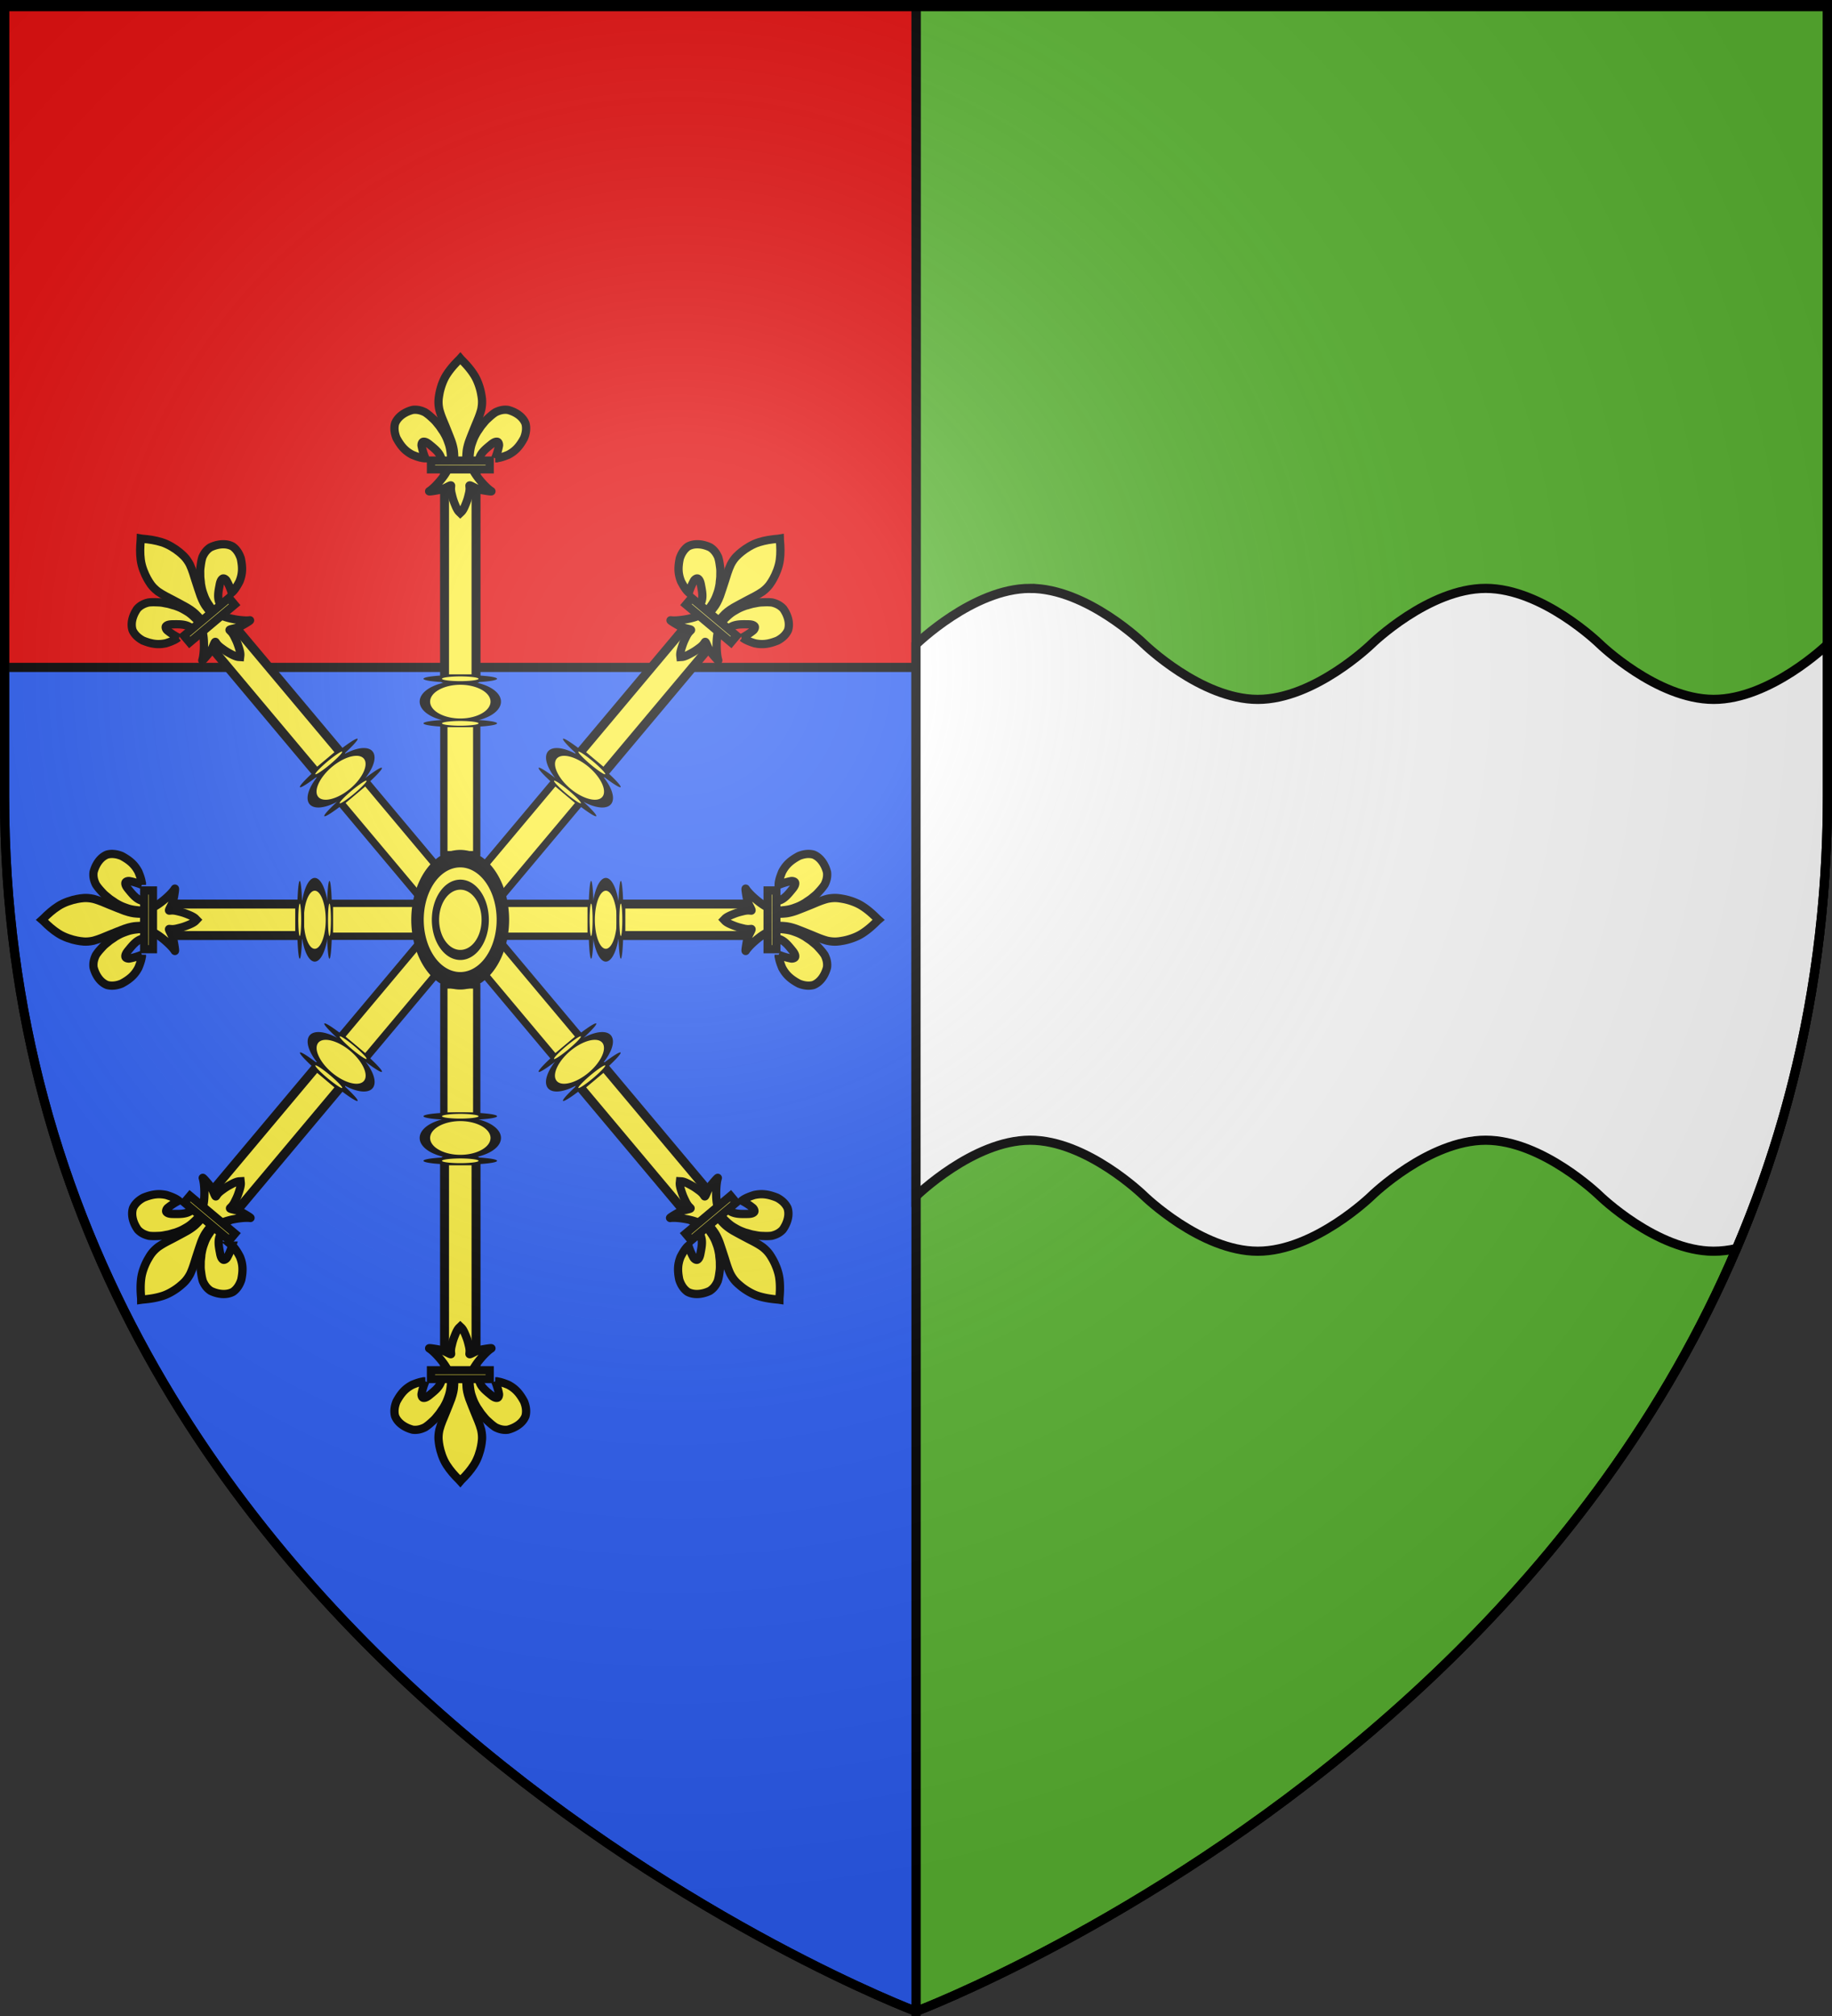 <svg xmlns="http://www.w3.org/2000/svg" xmlns:xlink="http://www.w3.org/1999/xlink" width="600" height="660" version="1.0"><rect width="100%" height="100%" fill="#333333" stroke="none"/><desc>Flag of Canton of Valais (Wallis)</desc><defs><radialGradient xlink:href="#b" id="c" cx="221.445" cy="226.331" r="300" fx="221.445" fy="226.331" gradientTransform="matrix(1.353 0 0 1.349 -77.63 -85.747)" gradientUnits="userSpaceOnUse"/><linearGradient id="b"><stop offset="0" style="stop-color:white;stop-opacity:.314"/><stop offset=".19" style="stop-color:white;stop-opacity:.251"/><stop offset=".6" style="stop-color:#6b6b6b;stop-opacity:.125"/><stop offset="1" style="stop-color:black;stop-opacity:.125"/></linearGradient></defs><g style="display:inline"><path d="M300 1.5v657s298.5-112.33 298.5-397.781V1.5z" style="color:#000;fill:#5ab532;fill-opacity:1;fill-rule:nonzero;stroke:#000;stroke-width:3;stroke-linecap:butt;stroke-linejoin:miter;marker:none;marker-start:none;marker-mid:none;marker-end:none;stroke-miterlimit:4;stroke-dasharray:none;stroke-dashoffset:0;stroke-opacity:1;visibility:visible;display:inline;overflow:visible"/><path d="M1.5 1.5v259.219C1.5 546.17 300 658.5 300 658.5V1.5z" style="color:#000;fill:#2b5df2;fill-opacity:1;fill-rule:nonzero;stroke:#000;stroke-width:3;stroke-linecap:butt;stroke-linejoin:miter;marker:none;marker-start:none;marker-mid:none;marker-end:none;stroke-miterlimit:4;stroke-dasharray:none;stroke-dashoffset:0;stroke-opacity:1;visibility:visible;display:inline;overflow:visible"/><path d="M1.5 1.5H300v217H1.5z" style="opacity:1;color:#000;fill:#e20909;fill-opacity:1;fill-rule:nonzero;stroke:#000;stroke-width:3;stroke-linecap:butt;stroke-linejoin:miter;marker:none;marker-start:none;marker-mid:none;marker-end:none;stroke-miterlimit:4;stroke-dasharray:none;stroke-dashoffset:0;stroke-opacity:1;visibility:visible;display:inline;overflow:visible"/></g><g style="display:inline"><path d="M293.84 360.456h11.336v45.223H293.84z" style="fill:#fcef3c;fill-opacity:1;stroke:#000;stroke-width:2.518;stroke-linecap:round;stroke-linejoin:round;stroke-miterlimit:4;stroke-dasharray:none;stroke-opacity:1" transform="matrix(.95 0 0 .95 -133.784 -105.594)"/><path d="M16.023-72.415a10.714 15.56 0 1 1 .07.467" style="fill:#fcef3c;fill-opacity:1;stroke:#000;stroke-width:3.161;stroke-linecap:round;stroke-linejoin:round;stroke-miterlimit:4;stroke-dasharray:none;stroke-opacity:1" transform="matrix(1.083 0 0 .395 122.032 259.52)"/><path d="M294.081 274.295h10.854v70.786h-10.854z" style="fill:#fcef3c;fill-opacity:1;stroke:#000;stroke-width:3.082;stroke-linecap:round;stroke-linejoin:round;stroke-miterlimit:4;stroke-dasharray:none;stroke-opacity:1" transform="matrix(.95 0 0 .95 -133.784 -105.594)"/><path d="M296.632 269.997c-.246-2.068-.264-4.029-.972-6.028-.604-1.708-.804-2.238-1.91-4.128-.35-.398-1.001-1.544-1.513-2.143-.829-.972-1.099-1.432-1.988-2.233-.729-.656-1.522-1.44-2.735-2.228-1.61-.797-2.926-.988-4.244-.832-2.618.66-5.153 2.275-6.092 4.69-.44 1.66-.169 3.396.49 5.01 1.648 3.079 3.19 4.557 5.418 5.752 1.293.537 3.097 1.218 4.533 1.226a22 22 0 0 1-1.312-4.366c-.055-.527.168-1.25.604-1.326.67-.116 1.447.353 2.292 1.072 1.636 1.336 3.39 2.713 3.908 4.721.105.265.076.57.193.83" style="fill:#fcef3c;fill-opacity:1;fill-rule:evenodd;stroke:#000;stroke-width:2.842;stroke-linecap:butt;stroke-linejoin:miter;stroke-miterlimit:4;stroke-dasharray:none;stroke-opacity:1" transform="matrix(.95 0 0 .95 -133.926 -105.594)"/><path d="M299.376 234.982c-1.806 1.784-3.239 3.435-4.406 5.257-1.344 2.043-2.169 4.776-2.487 6.484-.246 1.458-.61 2.98-.032 5.644.616 2.264 1.379 3.846 2.077 5.575.807 1.997 1.388 3.43 2.031 5.126.695 1.983.866 3.27.907 3.86.12 1.222.113 2.212.066 3.07h4.25a19.6 19.6 0 0 1 .067-3.07c.041-.59.212-1.877.907-3.86.643-1.696 1.224-3.13 2.03-5.126.699-1.73 1.462-3.311 2.078-5.575.577-2.665.214-4.186-.032-5.644-.318-1.708-1.143-4.44-2.487-6.484-1.163-1.815-2.588-3.46-4.384-5.235l-.296-.346z" style="fill:#fcef3c;fill-opacity:1;fill-rule:nonzero;stroke:#000;stroke-width:2.842;stroke-linecap:butt;stroke-linejoin:miter;stroke-miterlimit:4;stroke-dasharray:none;stroke-opacity:1" transform="matrix(.95 0 0 .95 -133.926 -105.594)"/><path d="M295.411 272.74c-.888 2.284-4.512 6.464-6.437 7.656-.5.309 2.386-.178 3.678-.438 1.695-.34 3.897-1.995 3.845-1.411-.107 1.212-.089 1.192.056 2.235.453 1.907.587 2.453 1.158 3.901.27.683.5 1.212.65 1.506.265.516.57 1.114 1.09 1.544l.203.198.21-.198c.51-.433.821-1.004 1.09-1.544.146-.296.38-.823.65-1.506.57-1.448.707-1.994 1.16-3.901.145-1.043.16-1.023.053-2.235-.051-.584 2.151 1.07 3.846 1.411 1.292.26 4.177.747 3.678.438-1.925-1.192-5.547-5.372-6.435-7.655zM302.683 269.997c.246-2.068.264-4.029.972-6.028.604-1.708.804-2.238 1.91-4.128.35-.398 1.001-1.544 1.513-2.143.829-.972 1.099-1.432 1.988-2.233.729-.656 1.522-1.44 2.735-2.228 1.61-.797 2.926-.988 4.244-.832 2.618.66 5.153 2.275 6.092 4.69.44 1.66.169 3.396-.49 5.01-1.648 3.079-3.19 4.557-5.418 5.752-1.293.537-3.097 1.218-4.533 1.226a22 22 0 0 0 1.312-4.366c.055-.527-.168-1.25-.604-1.326-.67-.116-1.447.353-2.292 1.072-1.636 1.336-3.39 2.713-3.908 4.721-.105.265-.076.57-.193.83" style="fill:#fcef3c;fill-opacity:1;fill-rule:evenodd;stroke:#000;stroke-width:2.842;stroke-linecap:butt;stroke-linejoin:miter;stroke-miterlimit:4;stroke-dasharray:none;stroke-opacity:1" transform="matrix(.95 0 0 .95 -133.926 -105.594)"/><path d="M289.555 269.881h20.236v3.004h-20.236z" style="fill:#fcef3c;fill-opacity:1;stroke:#000;stroke-width:2.842;stroke-miterlimit:4;stroke-dasharray:none;stroke-opacity:1" transform="matrix(.95 0 0 .95 -133.926 -105.594)"/><path d="M16.023-72.415a10.714 15.56 0 1 1 .07.467" style="fill:#fcef3c;fill-opacity:1;stroke:#000;stroke-width:7.202;stroke-linecap:round;stroke-linejoin:round;stroke-miterlimit:4;stroke-dasharray:none;stroke-opacity:1" transform="matrix(.842 0 0 .065 128.41 241.719)"/><path d="M16.023-72.415a10.714 15.56 0 1 1 .07.467" style="fill:#fcef3c;fill-opacity:1;stroke:#000;stroke-width:7.202;stroke-linecap:round;stroke-linejoin:round;stroke-miterlimit:4;stroke-dasharray:none;stroke-opacity:1" transform="matrix(.842 0 0 .065 128.41 227.125)"/><path d="M293.84-495.794h11.336v45.223H293.84z" style="fill:#fcef3c;fill-opacity:1;stroke:#000;stroke-width:2.518;stroke-linecap:round;stroke-linejoin:round;stroke-miterlimit:4;stroke-dasharray:none;stroke-opacity:1" transform="matrix(.95 0 0 -.95 -133.784 -105.594)"/><path d="M16.023-72.415a10.714 15.56 0 1 1 .07.467" style="fill:#fcef3c;fill-opacity:1;stroke:#000;stroke-width:3.161;stroke-linecap:round;stroke-linejoin:round;stroke-miterlimit:4;stroke-dasharray:none;stroke-opacity:1" transform="matrix(1.083 0 0 -.395 122.032 342.729)"/><path d="M294.081-581.955h10.854v70.786h-10.854z" style="fill:#fcef3c;fill-opacity:1;stroke:#000;stroke-width:3.082;stroke-linecap:round;stroke-linejoin:round;stroke-miterlimit:4;stroke-dasharray:none;stroke-opacity:1" transform="matrix(.95 0 0 -.95 -133.784 -105.594)"/><path d="M296.334 586.252c-.246 2.069-.265 4.03-.973 6.029-.604 1.707-.803 2.237-1.91 4.128-.35.398-1.001 1.543-1.513 2.143-.828.971-1.098 1.432-1.987 2.232-.729.656-1.522 1.44-2.736 2.229-1.61.796-2.926.987-4.243.832-2.619-.66-5.153-2.276-6.093-4.691-.44-1.66-.168-3.395.491-5.01 1.647-3.078 3.19-4.557 5.418-5.752 1.293-.537 3.096-1.218 4.533-1.225a22 22 0 0 0-1.312 4.365c-.055.528.167 1.25.604 1.326.67.116 1.447-.352 2.292-1.071 1.636-1.336 3.389-2.713 3.907-4.722.105-.264.076-.57.194-.83" style="fill:#fcef3c;fill-opacity:1;fill-rule:evenodd;stroke:#000;stroke-width:2.842;stroke-linecap:butt;stroke-linejoin:miter;stroke-miterlimit:4;stroke-dasharray:none;stroke-opacity:1" transform="matrix(.95 0 0 .95 -133.643 -105.594)"/><path d="M299.077 621.268c-1.806-1.785-3.238-3.435-4.406-5.258-1.343-2.043-2.168-4.776-2.486-6.484-.247-1.457-.61-2.979-.032-5.644.615-2.263 1.378-3.845 2.077-5.575.806-1.996 1.388-3.43 2.03-5.126.695-1.983.866-3.27.908-3.859.12-1.222.113-2.213.065-3.07h4.251c-.047.857-.054 1.848.066 3.07.042.59.212 1.876.907 3.86.643 1.695 1.224 3.129 2.031 5.125.698 1.73 1.462 3.312 2.077 5.575.578 2.665.214 4.187-.032 5.644-.318 1.708-1.143 4.441-2.486 6.484-1.163 1.815-2.589 3.46-4.385 5.236l-.295.345z" style="fill:#fcef3c;fill-opacity:1;fill-rule:nonzero;stroke:#000;stroke-width:2.842;stroke-linecap:butt;stroke-linejoin:miter;stroke-miterlimit:4;stroke-dasharray:none;stroke-opacity:1" transform="matrix(.95 0 0 .95 -133.643 -105.594)"/><path d="M295.113 583.509c-.889-2.283-4.513-6.463-6.437-7.655-.5-.31 2.386.178 3.678.437 1.694.34 3.897 1.995 3.845 1.411-.107-1.211-.09-1.191.056-2.235.452-1.906.587-2.453 1.157-3.9.27-.684.5-1.212.65-1.506.266-.517.57-1.114 1.091-1.544l.203-.198.209.198c.51.433.822 1.004 1.09 1.544.147.295.381.822.65 1.505.571 1.448.708 1.995 1.16 3.901.145 1.044.161 1.024.054 2.235-.052.584 2.15-1.07 3.845-1.41 1.292-.26 4.178-.747 3.678-.438-1.924 1.192-5.546 5.372-6.435 7.655zM302.384 586.252c.246 2.069.265 4.03.972 6.029.605 1.707.804 2.237 1.911 4.128.35.398 1 1.543 1.513 2.143.828.971 1.098 1.432 1.987 2.232.729.656 1.522 1.44 2.736 2.229 1.61.796 2.926.987 4.243.832 2.619-.66 5.153-2.276 6.093-4.691.44-1.66.168-3.395-.491-5.01-1.647-3.078-3.19-4.557-5.418-5.752-1.293-.537-3.096-1.218-4.533-1.225a22 22 0 0 1 1.312 4.365c.055.528-.167 1.25-.604 1.326-.67.116-1.447-.352-2.292-1.071-1.636-1.336-3.389-2.713-3.907-4.722-.106-.264-.076-.57-.194-.83" style="fill:#fcef3c;fill-opacity:1;fill-rule:evenodd;stroke:#000;stroke-width:2.842;stroke-linecap:butt;stroke-linejoin:miter;stroke-miterlimit:4;stroke-dasharray:none;stroke-opacity:1" transform="matrix(.95 0 0 .95 -133.643 -105.594)"/><path d="M289.257-586.368h20.236v3.004h-20.236z" style="fill:#fcef3c;fill-opacity:1;stroke:#000;stroke-width:2.842;stroke-miterlimit:4;stroke-dasharray:none;stroke-opacity:1" transform="matrix(.95 0 0 -.95 -133.643 -105.594)"/><path d="M16.023-72.415a10.714 15.56 0 1 1 .07.467" style="fill:#fcef3c;fill-opacity:1;stroke:#000;stroke-width:7.202;stroke-linecap:round;stroke-linejoin:round;stroke-miterlimit:4;stroke-dasharray:none;stroke-opacity:1" transform="matrix(.842 0 0 -.065 128.41 360.53)"/><path d="M16.023-72.415a10.714 15.56 0 1 1 .07.467" style="fill:#fcef3c;fill-opacity:1;stroke:#000;stroke-width:7.202;stroke-linecap:round;stroke-linejoin:round;stroke-miterlimit:4;stroke-dasharray:none;stroke-opacity:1" transform="matrix(.842 0 0 -.065 128.41 375.125)"/><path d="M-318.793 104.887h11.336v30.149h-11.336z" style="fill:#fcef3c;fill-opacity:1;stroke:#000;stroke-width:2.518;stroke-linecap:round;stroke-linejoin:round;stroke-miterlimit:4;stroke-dasharray:none;stroke-opacity:1" transform="matrix(0 -.95 .95 0 8.25 3.656)"/><path d="M16.023-72.415a10.714 15.56 0 1 1 .07.467" style="fill:#fcef3c;fill-opacity:1;stroke:#000;stroke-width:3.872;stroke-linecap:round;stroke-linejoin:round;stroke-miterlimit:4;stroke-dasharray:none;stroke-opacity:1" transform="matrix(0 -1.083 .264 0 123.014 329.842)"/><path d="M-318.552 47.446h10.854v47.191h-10.854z" style="fill:#fcef3c;fill-opacity:1;stroke:#000;stroke-width:3.082;stroke-linecap:round;stroke-linejoin:round;stroke-miterlimit:4;stroke-dasharray:none;stroke-opacity:1" transform="matrix(0 -.95 .95 0 8.25 3.656)"/><path d="M296.334 586.252c-.246 2.069-.265 4.03-.973 6.029-.604 1.707-.803 2.237-1.91 4.128-.35.398-1.001 1.543-1.513 2.143-.828.971-1.098 1.432-1.987 2.232-.729.656-1.522 1.44-2.736 2.229-1.61.796-2.926.987-4.243.832-2.619-.66-5.153-2.276-6.093-4.691-.44-1.66-.168-3.395.491-5.01 1.647-3.078 3.19-4.557 5.418-5.752 1.293-.537 3.096-1.218 4.533-1.225a22 22 0 0 0-1.312 4.365c-.055.528.167 1.25.604 1.326.67.116 1.447-.352 2.292-1.071 1.636-1.336 3.389-2.713 3.907-4.722.105-.264.076-.57.194-.83" style="fill:#fcef3c;fill-opacity:1;fill-rule:evenodd;stroke:#000;stroke-width:2.842;stroke-linecap:butt;stroke-linejoin:miter;stroke-miterlimit:4;stroke-dasharray:none;stroke-opacity:1" transform="matrix(0 .95 -.95 0 604.29 16.732)"/><path d="M299.077 621.268c-1.806-1.785-3.238-3.435-4.406-5.258-1.343-2.043-2.168-4.776-2.486-6.484-.247-1.457-.61-2.979-.032-5.644.615-2.263 1.378-3.845 2.077-5.575.806-1.996 1.388-3.43 2.03-5.126.695-1.983.866-3.27.908-3.859.12-1.222.113-2.213.065-3.07h4.251c-.047.857-.054 1.848.066 3.07.042.59.212 1.876.907 3.86.643 1.695 1.224 3.129 2.031 5.125.698 1.73 1.462 3.312 2.077 5.575.578 2.665.214 4.187-.032 5.644-.318 1.708-1.143 4.441-2.486 6.484-1.163 1.815-2.589 3.46-4.385 5.236l-.295.345z" style="fill:#fcef3c;fill-opacity:1;fill-rule:nonzero;stroke:#000;stroke-width:2.842;stroke-linecap:butt;stroke-linejoin:miter;stroke-miterlimit:4;stroke-dasharray:none;stroke-opacity:1" transform="matrix(0 .95 -.95 0 604.29 16.732)"/><path d="M295.113 583.509c-.889-2.283-4.513-6.463-6.437-7.655-.5-.31 2.386.178 3.678.437 1.694.34 3.897 1.995 3.845 1.411-.107-1.211-.09-1.191.056-2.235.452-1.906.587-2.453 1.157-3.9.27-.684.5-1.212.65-1.506.266-.517.57-1.114 1.091-1.544l.203-.198.209.198c.51.433.822 1.004 1.09 1.544.147.295.381.822.65 1.505.571 1.448.708 1.995 1.16 3.901.145 1.044.161 1.024.054 2.235-.052.584 2.15-1.07 3.845-1.41 1.292-.26 4.178-.747 3.678-.438-1.924 1.192-5.546 5.372-6.435 7.655zM302.384 586.252c.246 2.069.265 4.03.972 6.029.605 1.707.804 2.237 1.911 4.128.35.398 1 1.543 1.513 2.143.828.971 1.098 1.432 1.987 2.232.729.656 1.522 1.44 2.736 2.229 1.61.796 2.926.987 4.243.832 2.619-.66 5.153-2.276 6.093-4.691.44-1.66.168-3.395-.491-5.01-1.647-3.078-3.19-4.557-5.418-5.752-1.293-.537-3.096-1.218-4.533-1.225a22 22 0 0 1 1.312 4.365c.055.528-.167 1.25-.604 1.326-.67.116-1.447-.352-2.292-1.071-1.636-1.336-3.389-2.713-3.907-4.722-.106-.264-.076-.57-.194-.83" style="fill:#fcef3c;fill-opacity:1;fill-rule:evenodd;stroke:#000;stroke-width:2.842;stroke-linecap:butt;stroke-linejoin:miter;stroke-miterlimit:4;stroke-dasharray:none;stroke-opacity:1" transform="matrix(0 .95 -.95 0 604.29 16.732)"/><path d="M289.257-586.368h20.236v3.004h-20.236z" style="fill:#fcef3c;fill-opacity:1;stroke:#000;stroke-width:2.842;stroke-miterlimit:4;stroke-dasharray:none;stroke-opacity:1" transform="matrix(0 .95 .95 0 604.29 16.732)"/><path d="M16.023-72.415a10.714 15.56 0 1 1 .07.467" style="fill:#fcef3c;fill-opacity:1;stroke:#000;stroke-width:8.821;stroke-linecap:round;stroke-linejoin:round;stroke-miterlimit:4;stroke-dasharray:none;stroke-opacity:1" transform="matrix(0 -.842 .043 0 111.146 323.464)"/><path d="M16.023-72.415a10.714 15.56 0 1 1 .07.467" style="fill:#fcef3c;fill-opacity:1;stroke:#000;stroke-width:8.821;stroke-linecap:round;stroke-linejoin:round;stroke-miterlimit:4;stroke-dasharray:none;stroke-opacity:1" transform="matrix(0 -.842 .043 0 101.416 323.464)"/><path d="M-318.793-195.113h11.336v30.149h-11.336z" style="fill:#fcef3c;fill-opacity:1;stroke:#000;stroke-width:2.518;stroke-linecap:round;stroke-linejoin:round;stroke-miterlimit:4;stroke-dasharray:none;stroke-opacity:1" transform="matrix(0 -.95 -.95 0 8.25 3.656)"/><path d="M16.023-72.415a10.714 15.56 0 1 1 .07.467" style="fill:#fcef3c;fill-opacity:1;stroke:#000;stroke-width:3.872;stroke-linecap:round;stroke-linejoin:round;stroke-miterlimit:4;stroke-dasharray:none;stroke-opacity:1" transform="matrix(0 -1.083 -.264 0 178.486 329.842)"/><path d="M-318.552-252.554h10.854v47.191h-10.854z" style="fill:#fcef3c;fill-opacity:1;stroke:#000;stroke-width:3.082;stroke-linecap:round;stroke-linejoin:round;stroke-miterlimit:4;stroke-dasharray:none;stroke-opacity:1" transform="matrix(0 -.95 -.95 0 8.25 3.656)"/><path d="M296.632 269.997c-.246-2.068-.264-4.029-.972-6.028-.604-1.708-.804-2.238-1.91-4.128-.35-.398-1.001-1.544-1.513-2.143-.829-.972-1.099-1.432-1.988-2.233-.729-.656-1.522-1.44-2.735-2.228-1.61-.797-2.926-.988-4.244-.832-2.618.66-5.153 2.275-6.092 4.69-.44 1.66-.169 3.396.49 5.01 1.648 3.079 3.19 4.557 5.418 5.752 1.293.537 3.097 1.218 4.533 1.226a22 22 0 0 1-1.312-4.366c-.055-.527.168-1.25.604-1.326.67-.116 1.447.353 2.292 1.072 1.636 1.336 3.39 2.713 3.908 4.721.105.265.076.57.193.83" style="fill:#fcef3c;fill-opacity:1;fill-rule:evenodd;stroke:#000;stroke-width:2.842;stroke-linecap:butt;stroke-linejoin:miter;stroke-miterlimit:4;stroke-dasharray:none;stroke-opacity:1" transform="matrix(0 .95 -.95 0 510.646 16.449)"/><path d="M299.376 234.982c-1.806 1.784-3.239 3.435-4.406 5.257-1.344 2.043-2.169 4.776-2.487 6.484-.246 1.458-.61 2.98-.032 5.644.616 2.264 1.379 3.846 2.077 5.575.807 1.997 1.388 3.43 2.031 5.126.695 1.983.866 3.27.907 3.86.12 1.222.113 2.212.066 3.07h4.25a19.6 19.6 0 0 1 .067-3.07c.041-.59.212-1.877.907-3.86.643-1.696 1.224-3.13 2.03-5.126.699-1.73 1.462-3.311 2.078-5.575.577-2.665.214-4.186-.032-5.644-.318-1.708-1.143-4.44-2.487-6.484-1.163-1.815-2.588-3.46-4.384-5.235l-.296-.346z" style="fill:#fcef3c;fill-opacity:1;fill-rule:nonzero;stroke:#000;stroke-width:2.842;stroke-linecap:butt;stroke-linejoin:miter;stroke-miterlimit:4;stroke-dasharray:none;stroke-opacity:1" transform="matrix(0 .95 -.95 0 510.646 16.449)"/><path d="M295.411 272.74c-.888 2.284-4.512 6.464-6.437 7.656-.5.309 2.386-.178 3.678-.438 1.695-.34 3.897-1.995 3.845-1.411-.107 1.212-.089 1.192.056 2.235.453 1.907.587 2.453 1.158 3.901.27.683.5 1.212.65 1.506.265.516.57 1.114 1.09 1.544l.203.198.21-.198c.51-.433.821-1.004 1.09-1.544.146-.296.38-.823.65-1.506.57-1.448.707-1.994 1.16-3.901.145-1.043.16-1.023.053-2.235-.051-.584 2.151 1.07 3.846 1.411 1.292.26 4.177.747 3.678.438-1.925-1.192-5.547-5.372-6.435-7.655zM302.683 269.997c.246-2.068.264-4.029.972-6.028.604-1.708.804-2.238 1.91-4.128.35-.398 1.001-1.544 1.513-2.143.829-.972 1.099-1.432 1.988-2.233.729-.656 1.522-1.44 2.735-2.228 1.61-.797 2.926-.988 4.244-.832 2.618.66 5.153 2.275 6.092 4.69.44 1.66.169 3.396-.49 5.01-1.648 3.079-3.19 4.557-5.418 5.752-1.293.537-3.097 1.218-4.533 1.226a22 22 0 0 0 1.312-4.366c.055-.527-.168-1.25-.604-1.326-.67-.116-1.447.353-2.292 1.072-1.636 1.336-3.39 2.713-3.908 4.721-.105.265-.076.57-.193.83" style="fill:#fcef3c;fill-opacity:1;fill-rule:evenodd;stroke:#000;stroke-width:2.842;stroke-linecap:butt;stroke-linejoin:miter;stroke-miterlimit:4;stroke-dasharray:none;stroke-opacity:1" transform="matrix(0 .95 -.95 0 510.646 16.449)"/><path d="M289.555 269.881h20.236v3.004h-20.236z" style="fill:#fcef3c;fill-opacity:1;stroke:#000;stroke-width:2.842;stroke-miterlimit:4;stroke-dasharray:none;stroke-opacity:1" transform="matrix(0 .95 -.95 0 510.646 16.449)"/><path d="M16.023-72.415a10.714 15.56 0 1 1 .07.467" style="fill:#fcef3c;fill-opacity:1;stroke:#000;stroke-width:8.821;stroke-linecap:round;stroke-linejoin:round;stroke-miterlimit:4;stroke-dasharray:none;stroke-opacity:1" transform="matrix(0 -.842 -.043 0 190.354 323.464)"/><path d="M16.023-72.415a10.714 15.56 0 1 1 .07.467" style="fill:#fcef3c;fill-opacity:1;stroke:#000;stroke-width:8.821;stroke-linecap:round;stroke-linejoin:round;stroke-miterlimit:4;stroke-dasharray:none;stroke-opacity:1" transform="matrix(0 -.842 -.043 0 200.083 323.464)"/><path d="M-308.142-227.977h11.336v50.771h-11.336z" style="fill:#fcef3c;fill-opacity:1;stroke:#000;stroke-width:2.518;stroke-linecap:round;stroke-linejoin:round;stroke-miterlimit:4;stroke-dasharray:none;stroke-opacity:1" transform="rotate(-140 15.97 -10.134)scale(.95)"/><path d="M16.023-72.415a10.714 15.56 0 1 1 .07.467" style="fill:#fcef3c;fill-opacity:1;stroke:#000;stroke-width:3.429;stroke-linecap:round;stroke-linejoin:round;stroke-miterlimit:4;stroke-dasharray:none;stroke-opacity:1" transform="matrix(-.829 -.696 .216 -.257 150.019 346.673)"/><path d="M-307.901-301.214h10.854v60.168h-10.854z" style="fill:#fcef3c;fill-opacity:1;stroke:#000;stroke-width:3.083;stroke-linecap:round;stroke-linejoin:round;stroke-miterlimit:4;stroke-dasharray:none;stroke-opacity:1" transform="rotate(-140 15.97 -10.134)scale(.95)"/><path d="M16.023-72.415a10.714 15.56 0 1 1 .07.467" style="fill:#fcef3c;fill-opacity:1;stroke:#000;stroke-width:7.812;stroke-linecap:round;stroke-linejoin:round;stroke-miterlimit:4;stroke-dasharray:none;stroke-opacity:1" transform="matrix(-.645 -.541 .035 -.042 135.406 354.165)"/><path d="M16.023-72.415a10.714 15.56 0 1 1 .07.467" style="fill:#fcef3c;fill-opacity:1;stroke:#000;stroke-width:7.812;stroke-linecap:round;stroke-linejoin:round;stroke-miterlimit:4;stroke-dasharray:none;stroke-opacity:1" transform="matrix(-.645 -.541 .035 -.042 127.433 363.667)"/><path d="M-308.142 112.94h11.336v51.307h-11.336z" style="fill:#fcef3c;fill-opacity:1;stroke:#000;stroke-width:2.518;stroke-linecap:round;stroke-linejoin:round;stroke-miterlimit:4;stroke-dasharray:none;stroke-opacity:1" transform="scale(-.95 .95)rotate(-40 -29.308 46.187)"/><path d="M16.023-72.415a10.714 15.56 0 1 1 .07.467" style="fill:#fcef3c;fill-opacity:1;stroke:#000;stroke-width:3.429;stroke-linecap:round;stroke-linejoin:round;stroke-miterlimit:4;stroke-dasharray:none;stroke-opacity:1" transform="matrix(-.829 -.696 -.216 .257 195.481 292.493)"/><path d="M-307.901 39.703h10.854v60.168h-10.854z" style="fill:#fcef3c;fill-opacity:1;stroke:#000;stroke-width:3.083;stroke-linecap:round;stroke-linejoin:round;stroke-miterlimit:4;stroke-dasharray:none;stroke-opacity:1" transform="scale(-.95 .95)rotate(-40 -29.308 46.187)"/><path d="M16.023-72.415a10.714 15.56 0 1 1 .07.467" style="fill:#fcef3c;fill-opacity:1;stroke:#000;stroke-width:7.812;stroke-linecap:round;stroke-linejoin:round;stroke-miterlimit:4;stroke-dasharray:none;stroke-opacity:1" transform="matrix(-.645 -.541 -.035 .042 200.321 276.802)"/><path d="M16.023-72.415a10.714 15.56 0 1 1 .07.467" style="fill:#fcef3c;fill-opacity:1;stroke:#000;stroke-width:7.812;stroke-linecap:round;stroke-linejoin:round;stroke-miterlimit:4;stroke-dasharray:none;stroke-opacity:1" transform="matrix(-.645 -.541 -.035 .042 208.295 267.3)"/><path d="M296.632 269.997c-.246-2.068-.264-4.029-.972-6.028-.604-1.708-.804-2.238-1.91-4.128-.35-.398-1.001-1.544-1.513-2.143-.829-.972-1.099-1.432-1.988-2.233-.729-.656-1.522-1.44-2.735-2.228-1.61-.797-2.926-.988-4.244-.832-2.618.66-5.153 2.275-6.092 4.69-.44 1.66-.169 3.396.49 5.01 1.648 3.079 3.19 4.557 5.418 5.752 1.293.537 3.097 1.218 4.533 1.226a22 22 0 0 1-1.312-4.366c-.055-.527.168-1.25.604-1.326.67-.116 1.447.353 2.292 1.072 1.636 1.336 3.39 2.713 3.908 4.721.105.265.076.57.193.83" style="fill:#fcef3c;fill-opacity:1;fill-rule:evenodd;stroke:#000;stroke-width:2.842;stroke-linecap:butt;stroke-linejoin:miter;stroke-miterlimit:4;stroke-dasharray:none;stroke-opacity:1" transform="matrix(-.728 -.611 .611 -.728 121.02 779.434)"/><path d="M299.376 234.982c-1.806 1.784-3.239 3.435-4.406 5.257-1.344 2.043-2.169 4.776-2.487 6.484-.246 1.458-.61 2.98-.032 5.644.616 2.264 1.379 3.846 2.077 5.575.807 1.997 1.388 3.43 2.031 5.126.695 1.983.866 3.27.907 3.86.12 1.222.113 2.212.066 3.07h4.25a19.6 19.6 0 0 1 .067-3.07c.041-.59.212-1.877.907-3.86.643-1.696 1.224-3.13 2.03-5.126.699-1.73 1.462-3.311 2.078-5.575.577-2.665.214-4.186-.032-5.644-.318-1.708-1.143-4.44-2.487-6.484-1.163-1.815-2.588-3.46-4.384-5.235l-.296-.346z" style="fill:#fcef3c;fill-opacity:1;fill-rule:nonzero;stroke:#000;stroke-width:2.842;stroke-linecap:butt;stroke-linejoin:miter;stroke-miterlimit:4;stroke-dasharray:none;stroke-opacity:1" transform="matrix(-.728 -.611 .611 -.728 121.02 779.434)"/><path d="M295.411 272.74c-.888 2.284-4.512 6.464-6.437 7.656-.5.309 2.386-.178 3.678-.438 1.695-.34 3.897-1.995 3.845-1.411-.107 1.212-.089 1.192.056 2.235.453 1.907.587 2.453 1.158 3.901.27.683.5 1.212.65 1.506.265.516.57 1.114 1.09 1.544l.203.198.21-.198c.51-.433.821-1.004 1.09-1.544.146-.296.38-.823.65-1.506.57-1.448.707-1.994 1.16-3.901.145-1.043.16-1.023.053-2.235-.051-.584 2.151 1.07 3.846 1.411 1.292.26 4.177.747 3.678.438-1.925-1.192-5.547-5.372-6.435-7.655zM302.683 269.997c.246-2.068.264-4.029.972-6.028.604-1.708.804-2.238 1.91-4.128.35-.398 1.001-1.544 1.513-2.143.829-.972 1.099-1.432 1.988-2.233.729-.656 1.522-1.44 2.735-2.228 1.61-.797 2.926-.988 4.244-.832 2.618.66 5.153 2.275 6.092 4.69.44 1.66.169 3.396-.49 5.01-1.648 3.079-3.19 4.557-5.418 5.752-1.293.537-3.097 1.218-4.533 1.226a22 22 0 0 0 1.312-4.366c.055-.527-.168-1.25-.604-1.326-.67-.116-1.447.353-2.292 1.072-1.636 1.336-3.39 2.713-3.908 4.721-.105.265-.076.57-.193.83" style="fill:#fcef3c;fill-opacity:1;fill-rule:evenodd;stroke:#000;stroke-width:2.842;stroke-linecap:butt;stroke-linejoin:miter;stroke-miterlimit:4;stroke-dasharray:none;stroke-opacity:1" transform="matrix(-.728 -.611 .611 -.728 121.02 779.434)"/><path d="M289.555 269.881h20.236v3.004h-20.236z" style="fill:#fcef3c;fill-opacity:1;stroke:#000;stroke-width:2.842;stroke-miterlimit:4;stroke-dasharray:none;stroke-opacity:1" transform="matrix(-.728 -.611 .611 -.728 121.02 779.434)"/><path d="M296.334 586.252c-.246 2.069-.265 4.03-.973 6.029-.604 1.707-.803 2.237-1.91 4.128-.35.398-1.001 1.543-1.513 2.143-.828.971-1.098 1.432-1.987 2.232-.729.656-1.522 1.44-2.736 2.229-1.61.796-2.926.987-4.243.832-2.619-.66-5.153-2.276-6.093-4.691-.44-1.66-.168-3.395.491-5.01 1.647-3.078 3.19-4.557 5.418-5.752 1.293-.537 3.096-1.218 4.533-1.225a22 22 0 0 0-1.312 4.365c-.055.528.167 1.25.604 1.326.67.116 1.447-.352 2.292-1.071 1.636-1.336 3.389-2.713 3.907-4.722.105-.264.076-.57.194-.83" style="fill:#fcef3c;fill-opacity:1;fill-rule:evenodd;stroke:#000;stroke-width:2.842;stroke-linecap:butt;stroke-linejoin:miter;stroke-miterlimit:4;stroke-dasharray:none;stroke-opacity:1" transform="matrix(-.728 -.611 .611 -.728 93.547 811.734)"/><path d="M299.077 621.268c-1.806-1.785-3.238-3.435-4.406-5.258-1.343-2.043-2.168-4.776-2.486-6.484-.247-1.457-.61-2.979-.032-5.644.615-2.263 1.378-3.845 2.077-5.575.806-1.996 1.388-3.43 2.03-5.126.695-1.983.866-3.27.908-3.859.12-1.222.113-2.213.065-3.07h4.251c-.047.857-.054 1.848.066 3.07.042.59.212 1.876.907 3.86.643 1.695 1.224 3.129 2.031 5.125.698 1.73 1.462 3.312 2.077 5.575.578 2.665.214 4.187-.032 5.644-.318 1.708-1.143 4.441-2.486 6.484-1.163 1.815-2.589 3.46-4.385 5.236l-.295.345z" style="fill:#fcef3c;fill-opacity:1;fill-rule:nonzero;stroke:#000;stroke-width:2.842;stroke-linecap:butt;stroke-linejoin:miter;stroke-miterlimit:4;stroke-dasharray:none;stroke-opacity:1" transform="matrix(-.728 -.611 .611 -.728 93.547 811.734)"/><path d="M295.113 583.509c-.889-2.283-4.513-6.463-6.437-7.655-.5-.31 2.386.178 3.678.437 1.694.34 3.897 1.995 3.845 1.411-.107-1.211-.09-1.191.056-2.235.452-1.906.587-2.453 1.157-3.9.27-.684.5-1.212.65-1.506.266-.517.57-1.114 1.091-1.544l.203-.198.209.198c.51.433.822 1.004 1.09 1.544.147.295.381.822.65 1.505.571 1.448.708 1.995 1.16 3.901.145 1.044.161 1.024.054 2.235-.052.584 2.15-1.07 3.845-1.41 1.292-.26 4.178-.747 3.678-.438-1.924 1.192-5.546 5.372-6.435 7.655zM302.384 586.252c.246 2.069.265 4.03.972 6.029.605 1.707.804 2.237 1.911 4.128.35.398 1 1.543 1.513 2.143.828.971 1.098 1.432 1.987 2.232.729.656 1.522 1.44 2.736 2.229 1.61.796 2.926.987 4.243.832 2.619-.66 5.153-2.276 6.093-4.691.44-1.66.168-3.395-.491-5.01-1.647-3.078-3.19-4.557-5.418-5.752-1.293-.537-3.096-1.218-4.533-1.225a22 22 0 0 1 1.312 4.365c.055.528-.167 1.25-.604 1.326-.67.116-1.447-.352-2.292-1.071-1.636-1.336-3.389-2.713-3.907-4.722-.106-.264-.076-.57-.194-.83" style="fill:#fcef3c;fill-opacity:1;fill-rule:evenodd;stroke:#000;stroke-width:2.842;stroke-linecap:butt;stroke-linejoin:miter;stroke-miterlimit:4;stroke-dasharray:none;stroke-opacity:1" transform="matrix(-.728 -.611 .611 -.728 93.547 811.734)"/><path d="M289.257-586.368h20.236v3.004h-20.236z" style="fill:#fcef3c;fill-opacity:1;stroke:#000;stroke-width:2.842;stroke-miterlimit:4;stroke-dasharray:none;stroke-opacity:1" transform="matrix(-.728 -.611 -.611 .728 93.547 811.734)"/><g style="display:inline"><path d="M-308.142-227.977h11.336v50.771h-11.336z" style="fill:#fcef3c;fill-opacity:1;stroke:#000;stroke-width:2.518;stroke-linecap:round;stroke-linejoin:round;stroke-miterlimit:4;stroke-dasharray:none;stroke-opacity:1" transform="scale(.95 -.95)rotate(40 129.377 389.798)"/><path d="M16.023-72.415a10.714 15.56 0 1 1 .07.467" style="fill:#fcef3c;fill-opacity:1;stroke:#000;stroke-width:3.429;stroke-linecap:round;stroke-linejoin:round;stroke-miterlimit:4;stroke-dasharray:none;stroke-opacity:1" transform="matrix(.829 -.696 -.216 -.257 151.483 346.673)"/><path d="M-307.901-301.214h10.854v60.168h-10.854z" style="fill:#fcef3c;fill-opacity:1;stroke:#000;stroke-width:3.083;stroke-linecap:round;stroke-linejoin:round;stroke-miterlimit:4;stroke-dasharray:none;stroke-opacity:1" transform="scale(.95 -.95)rotate(40 129.377 389.798)"/><path d="M16.023-72.415a10.714 15.56 0 1 1 .07.467" style="fill:#fcef3c;fill-opacity:1;stroke:#000;stroke-width:7.812;stroke-linecap:round;stroke-linejoin:round;stroke-miterlimit:4;stroke-dasharray:none;stroke-opacity:1" transform="matrix(.645 -.541 -.035 -.042 166.096 354.165)"/><path d="M16.023-72.415a10.714 15.56 0 1 1 .07.467" style="fill:#fcef3c;fill-opacity:1;stroke:#000;stroke-width:7.812;stroke-linecap:round;stroke-linejoin:round;stroke-miterlimit:4;stroke-dasharray:none;stroke-opacity:1" transform="matrix(.645 -.541 -.035 -.042 174.07 363.667)"/><path d="M-308.142 112.94h11.336v51.307h-11.336z" style="fill:#fcef3c;fill-opacity:1;stroke:#000;stroke-width:2.518;stroke-linecap:round;stroke-linejoin:round;stroke-miterlimit:4;stroke-dasharray:none;stroke-opacity:1" transform="rotate(-40 122.908 -370.308)scale(.95)"/><path d="M16.023-72.415a10.714 15.56 0 1 1 .07.467" style="fill:#fcef3c;fill-opacity:1;stroke:#000;stroke-width:3.429;stroke-linecap:round;stroke-linejoin:round;stroke-miterlimit:4;stroke-dasharray:none;stroke-opacity:1" transform="matrix(.829 -.696 .216 .257 106.02 292.493)"/><path d="M-307.901 39.703h10.854v60.168h-10.854z" style="fill:#fcef3c;fill-opacity:1;stroke:#000;stroke-width:3.083;stroke-linecap:round;stroke-linejoin:round;stroke-miterlimit:4;stroke-dasharray:none;stroke-opacity:1" transform="rotate(-40 122.908 -370.308)scale(.95)"/><path d="M16.023-72.415a10.714 15.56 0 1 1 .07.467" style="fill:#fcef3c;fill-opacity:1;stroke:#000;stroke-width:7.812;stroke-linecap:round;stroke-linejoin:round;stroke-miterlimit:4;stroke-dasharray:none;stroke-opacity:1" transform="matrix(.645 -.541 .035 .042 101.18 276.802)"/><path d="M16.023-72.415a10.714 15.56 0 1 1 .07.467" style="fill:#fcef3c;fill-opacity:1;stroke:#000;stroke-width:7.812;stroke-linecap:round;stroke-linejoin:round;stroke-miterlimit:4;stroke-dasharray:none;stroke-opacity:1" transform="matrix(.645 -.541 .035 .042 93.207 267.3)"/><path d="M296.632 269.997c-.246-2.068-.264-4.029-.972-6.028-.604-1.708-.804-2.238-1.91-4.128-.35-.398-1.001-1.544-1.513-2.143-.829-.972-1.099-1.432-1.988-2.233-.729-.656-1.522-1.44-2.735-2.228-1.61-.797-2.926-.988-4.244-.832-2.618.66-5.153 2.275-6.092 4.69-.44 1.66-.169 3.396.49 5.01 1.648 3.079 3.19 4.557 5.418 5.752 1.293.537 3.097 1.218 4.533 1.226a22 22 0 0 1-1.312-4.366c-.055-.527.168-1.25.604-1.326.67-.116 1.447.353 2.292 1.072 1.636 1.336 3.39 2.713 3.908 4.721.105.265.076.57.193.83" style="fill:#fcef3c;fill-opacity:1;fill-rule:evenodd;stroke:#000;stroke-width:2.842;stroke-linecap:butt;stroke-linejoin:miter;stroke-miterlimit:4;stroke-dasharray:none;stroke-opacity:1" transform="matrix(.728 -.611 -.611 -.728 180.482 779.434)"/><path d="M299.376 234.982c-1.806 1.784-3.239 3.435-4.406 5.257-1.344 2.043-2.169 4.776-2.487 6.484-.246 1.458-.61 2.98-.032 5.644.616 2.264 1.379 3.846 2.077 5.575.807 1.997 1.388 3.43 2.031 5.126.695 1.983.866 3.27.907 3.86.12 1.222.113 2.212.066 3.07h4.25a19.6 19.6 0 0 1 .067-3.07c.041-.59.212-1.877.907-3.86.643-1.696 1.224-3.13 2.03-5.126.699-1.73 1.462-3.311 2.078-5.575.577-2.665.214-4.186-.032-5.644-.318-1.708-1.143-4.44-2.487-6.484-1.163-1.815-2.588-3.46-4.384-5.235l-.296-.346z" style="fill:#fcef3c;fill-opacity:1;fill-rule:nonzero;stroke:#000;stroke-width:2.842;stroke-linecap:butt;stroke-linejoin:miter;stroke-miterlimit:4;stroke-dasharray:none;stroke-opacity:1" transform="matrix(.728 -.611 -.611 -.728 180.482 779.434)"/><path d="M295.411 272.74c-.888 2.284-4.512 6.464-6.437 7.656-.5.309 2.386-.178 3.678-.438 1.695-.34 3.897-1.995 3.845-1.411-.107 1.212-.089 1.192.056 2.235.453 1.907.587 2.453 1.158 3.901.27.683.5 1.212.65 1.506.265.516.57 1.114 1.09 1.544l.203.198.21-.198c.51-.433.821-1.004 1.09-1.544.146-.296.38-.823.65-1.506.57-1.448.707-1.994 1.16-3.901.145-1.043.16-1.023.053-2.235-.051-.584 2.151 1.07 3.846 1.411 1.292.26 4.177.747 3.678.438-1.925-1.192-5.547-5.372-6.435-7.655zM302.683 269.997c.246-2.068.264-4.029.972-6.028.604-1.708.804-2.238 1.91-4.128.35-.398 1.001-1.544 1.513-2.143.829-.972 1.099-1.432 1.988-2.233.729-.656 1.522-1.44 2.735-2.228 1.61-.797 2.926-.988 4.244-.832 2.618.66 5.153 2.275 6.092 4.69.44 1.66.169 3.396-.49 5.01-1.648 3.079-3.19 4.557-5.418 5.752-1.293.537-3.097 1.218-4.533 1.226a22 22 0 0 0 1.312-4.366c.055-.527-.168-1.25-.604-1.326-.67-.116-1.447.353-2.292 1.072-1.636 1.336-3.39 2.713-3.908 4.721-.105.265-.076.57-.193.83" style="fill:#fcef3c;fill-opacity:1;fill-rule:evenodd;stroke:#000;stroke-width:2.842;stroke-linecap:butt;stroke-linejoin:miter;stroke-miterlimit:4;stroke-dasharray:none;stroke-opacity:1" transform="matrix(.728 -.611 -.611 -.728 180.482 779.434)"/><path d="M289.555 269.881h20.236v3.004h-20.236z" style="fill:#fcef3c;fill-opacity:1;stroke:#000;stroke-width:2.842;stroke-miterlimit:4;stroke-dasharray:none;stroke-opacity:1" transform="matrix(.728 -.611 -.611 -.728 180.482 779.434)"/><path d="M296.334 586.252c-.246 2.069-.265 4.03-.973 6.029-.604 1.707-.803 2.237-1.91 4.128-.35.398-1.001 1.543-1.513 2.143-.828.971-1.098 1.432-1.987 2.232-.729.656-1.522 1.44-2.736 2.229-1.61.796-2.926.987-4.243.832-2.619-.66-5.153-2.276-6.093-4.691-.44-1.66-.168-3.395.491-5.01 1.647-3.078 3.19-4.557 5.418-5.752 1.293-.537 3.096-1.218 4.533-1.225a22 22 0 0 0-1.312 4.365c-.055.528.167 1.25.604 1.326.67.116 1.447-.352 2.292-1.071 1.636-1.336 3.389-2.713 3.907-4.722.105-.264.076-.57.194-.83" style="fill:#fcef3c;fill-opacity:1;fill-rule:evenodd;stroke:#000;stroke-width:2.842;stroke-linecap:butt;stroke-linejoin:miter;stroke-miterlimit:4;stroke-dasharray:none;stroke-opacity:1" transform="matrix(.728 -.611 -.611 -.728 207.955 811.734)"/><path d="M299.077 621.268c-1.806-1.785-3.238-3.435-4.406-5.258-1.343-2.043-2.168-4.776-2.486-6.484-.247-1.457-.61-2.979-.032-5.644.615-2.263 1.378-3.845 2.077-5.575.806-1.996 1.388-3.43 2.03-5.126.695-1.983.866-3.27.908-3.859.12-1.222.113-2.213.065-3.07h4.251c-.047.857-.054 1.848.066 3.07.042.59.212 1.876.907 3.86.643 1.695 1.224 3.129 2.031 5.125.698 1.73 1.462 3.312 2.077 5.575.578 2.665.214 4.187-.032 5.644-.318 1.708-1.143 4.441-2.486 6.484-1.163 1.815-2.589 3.46-4.385 5.236l-.295.345z" style="fill:#fcef3c;fill-opacity:1;fill-rule:nonzero;stroke:#000;stroke-width:2.842;stroke-linecap:butt;stroke-linejoin:miter;stroke-miterlimit:4;stroke-dasharray:none;stroke-opacity:1" transform="matrix(.728 -.611 -.611 -.728 207.955 811.734)"/><path d="M295.113 583.509c-.889-2.283-4.513-6.463-6.437-7.655-.5-.31 2.386.178 3.678.437 1.694.34 3.897 1.995 3.845 1.411-.107-1.211-.09-1.191.056-2.235.452-1.906.587-2.453 1.157-3.9.27-.684.5-1.212.65-1.506.266-.517.57-1.114 1.091-1.544l.203-.198.209.198c.51.433.822 1.004 1.09 1.544.147.295.381.822.65 1.505.571 1.448.708 1.995 1.16 3.901.145 1.044.161 1.024.054 2.235-.052.584 2.15-1.07 3.845-1.41 1.292-.26 4.178-.747 3.678-.438-1.924 1.192-5.546 5.372-6.435 7.655zM302.384 586.252c.246 2.069.265 4.03.972 6.029.605 1.707.804 2.237 1.911 4.128.35.398 1 1.543 1.513 2.143.828.971 1.098 1.432 1.987 2.232.729.656 1.522 1.44 2.736 2.229 1.61.796 2.926.987 4.243.832 2.619-.66 5.153-2.276 6.093-4.691.44-1.66.168-3.395-.491-5.01-1.647-3.078-3.19-4.557-5.418-5.752-1.293-.537-3.096-1.218-4.533-1.225a22 22 0 0 1 1.312 4.365c.055.528-.167 1.25-.604 1.326-.67.116-1.447-.352-2.292-1.071-1.636-1.336-3.389-2.713-3.907-4.722-.106-.264-.076-.57-.194-.83" style="fill:#fcef3c;fill-opacity:1;fill-rule:evenodd;stroke:#000;stroke-width:2.842;stroke-linecap:butt;stroke-linejoin:miter;stroke-miterlimit:4;stroke-dasharray:none;stroke-opacity:1" transform="matrix(.728 -.611 -.611 -.728 207.955 811.734)"/><path d="M289.257-586.368h20.236v3.004h-20.236z" style="fill:#fcef3c;fill-opacity:1;stroke:#000;stroke-width:2.842;stroke-miterlimit:4;stroke-dasharray:none;stroke-opacity:1" transform="matrix(.728 -.611 .611 .728 207.955 811.734)"/></g><path d="M49.488 67.226a13.264 13.52 0 1 1 .086.406" style="fill:#fcef3c;fill-opacity:1;stroke:#000;stroke-width:3.872;stroke-linecap:round;stroke-linejoin:round;stroke-miterlimit:4;stroke-dasharray:none;stroke-opacity:1" transform="matrix(1.054 0 0 1.479 84.85 205.593)"/><path d="M49.488 67.226a13.264 13.52 0 1 1 .086.406" style="fill:#fcef3c;fill-opacity:1;stroke:#000;stroke-width:3.872;stroke-linecap:round;stroke-linejoin:round;stroke-miterlimit:4;stroke-dasharray:none;stroke-opacity:1" transform="matrix(.614 0 0 .851 112.396 246.173)"/></g><path d="M337.313 192.625c-18.657.048-37.313 18.344-37.313 18.344v180.656s18.656-18.296 37.313-18.344c18.656-.048 37.312 18.156 37.312 18.156s18.656 18.188 37.313 18.188c18.656 0 37.312-18.187 37.312-18.187s18.656-18.157 37.313-18.157c18.656 0 37.312 18.156 37.312 18.156s18.656 18.14 37.313 18.188c2.522.006 5.055-.31 7.53-.875 18.359-43.028 29.782-92.223 29.782-148.031v-49.75s-18.656 18.048-37.312 18c-18.657-.048-37.313-18.188-37.313-18.188s-18.656-18.156-37.312-18.156c-18.657 0-37.313 18.156-37.313 18.156s-18.656 18.188-37.312 18.188c-18.657 0-37.313-18.188-37.313-18.188s-18.656-18.204-37.312-18.156z" style="color:#000;fill:#fff;fill-opacity:1;fill-rule:nonzero;stroke:#000;stroke-width:3;stroke-linecap:butt;stroke-linejoin:miter;marker:none;marker-start:none;marker-mid:none;marker-end:none;stroke-miterlimit:4;stroke-dashoffset:0;stroke-opacity:1;visibility:visible;display:inline;overflow:visible"/><path d="M300 658.5s298.5-112.32 298.5-397.772V2.176H1.5v258.552C1.5 546.18 300 658.5 300 658.5" style="opacity:1;fill:url(#c);fill-opacity:1;fill-rule:evenodd;stroke:none;stroke-width:1px;stroke-linecap:butt;stroke-linejoin:miter;stroke-opacity:1"/><path d="M300 658.5S1.5 546.18 1.5 260.728V2.176h597v258.552C598.5 546.18 300 658.5 300 658.5z" style="opacity:1;fill:none;fill-opacity:1;fill-rule:evenodd;stroke:#000;stroke-width:3;stroke-linecap:butt;stroke-linejoin:miter;stroke-miterlimit:4;stroke-dasharray:none;stroke-opacity:1"/></svg>